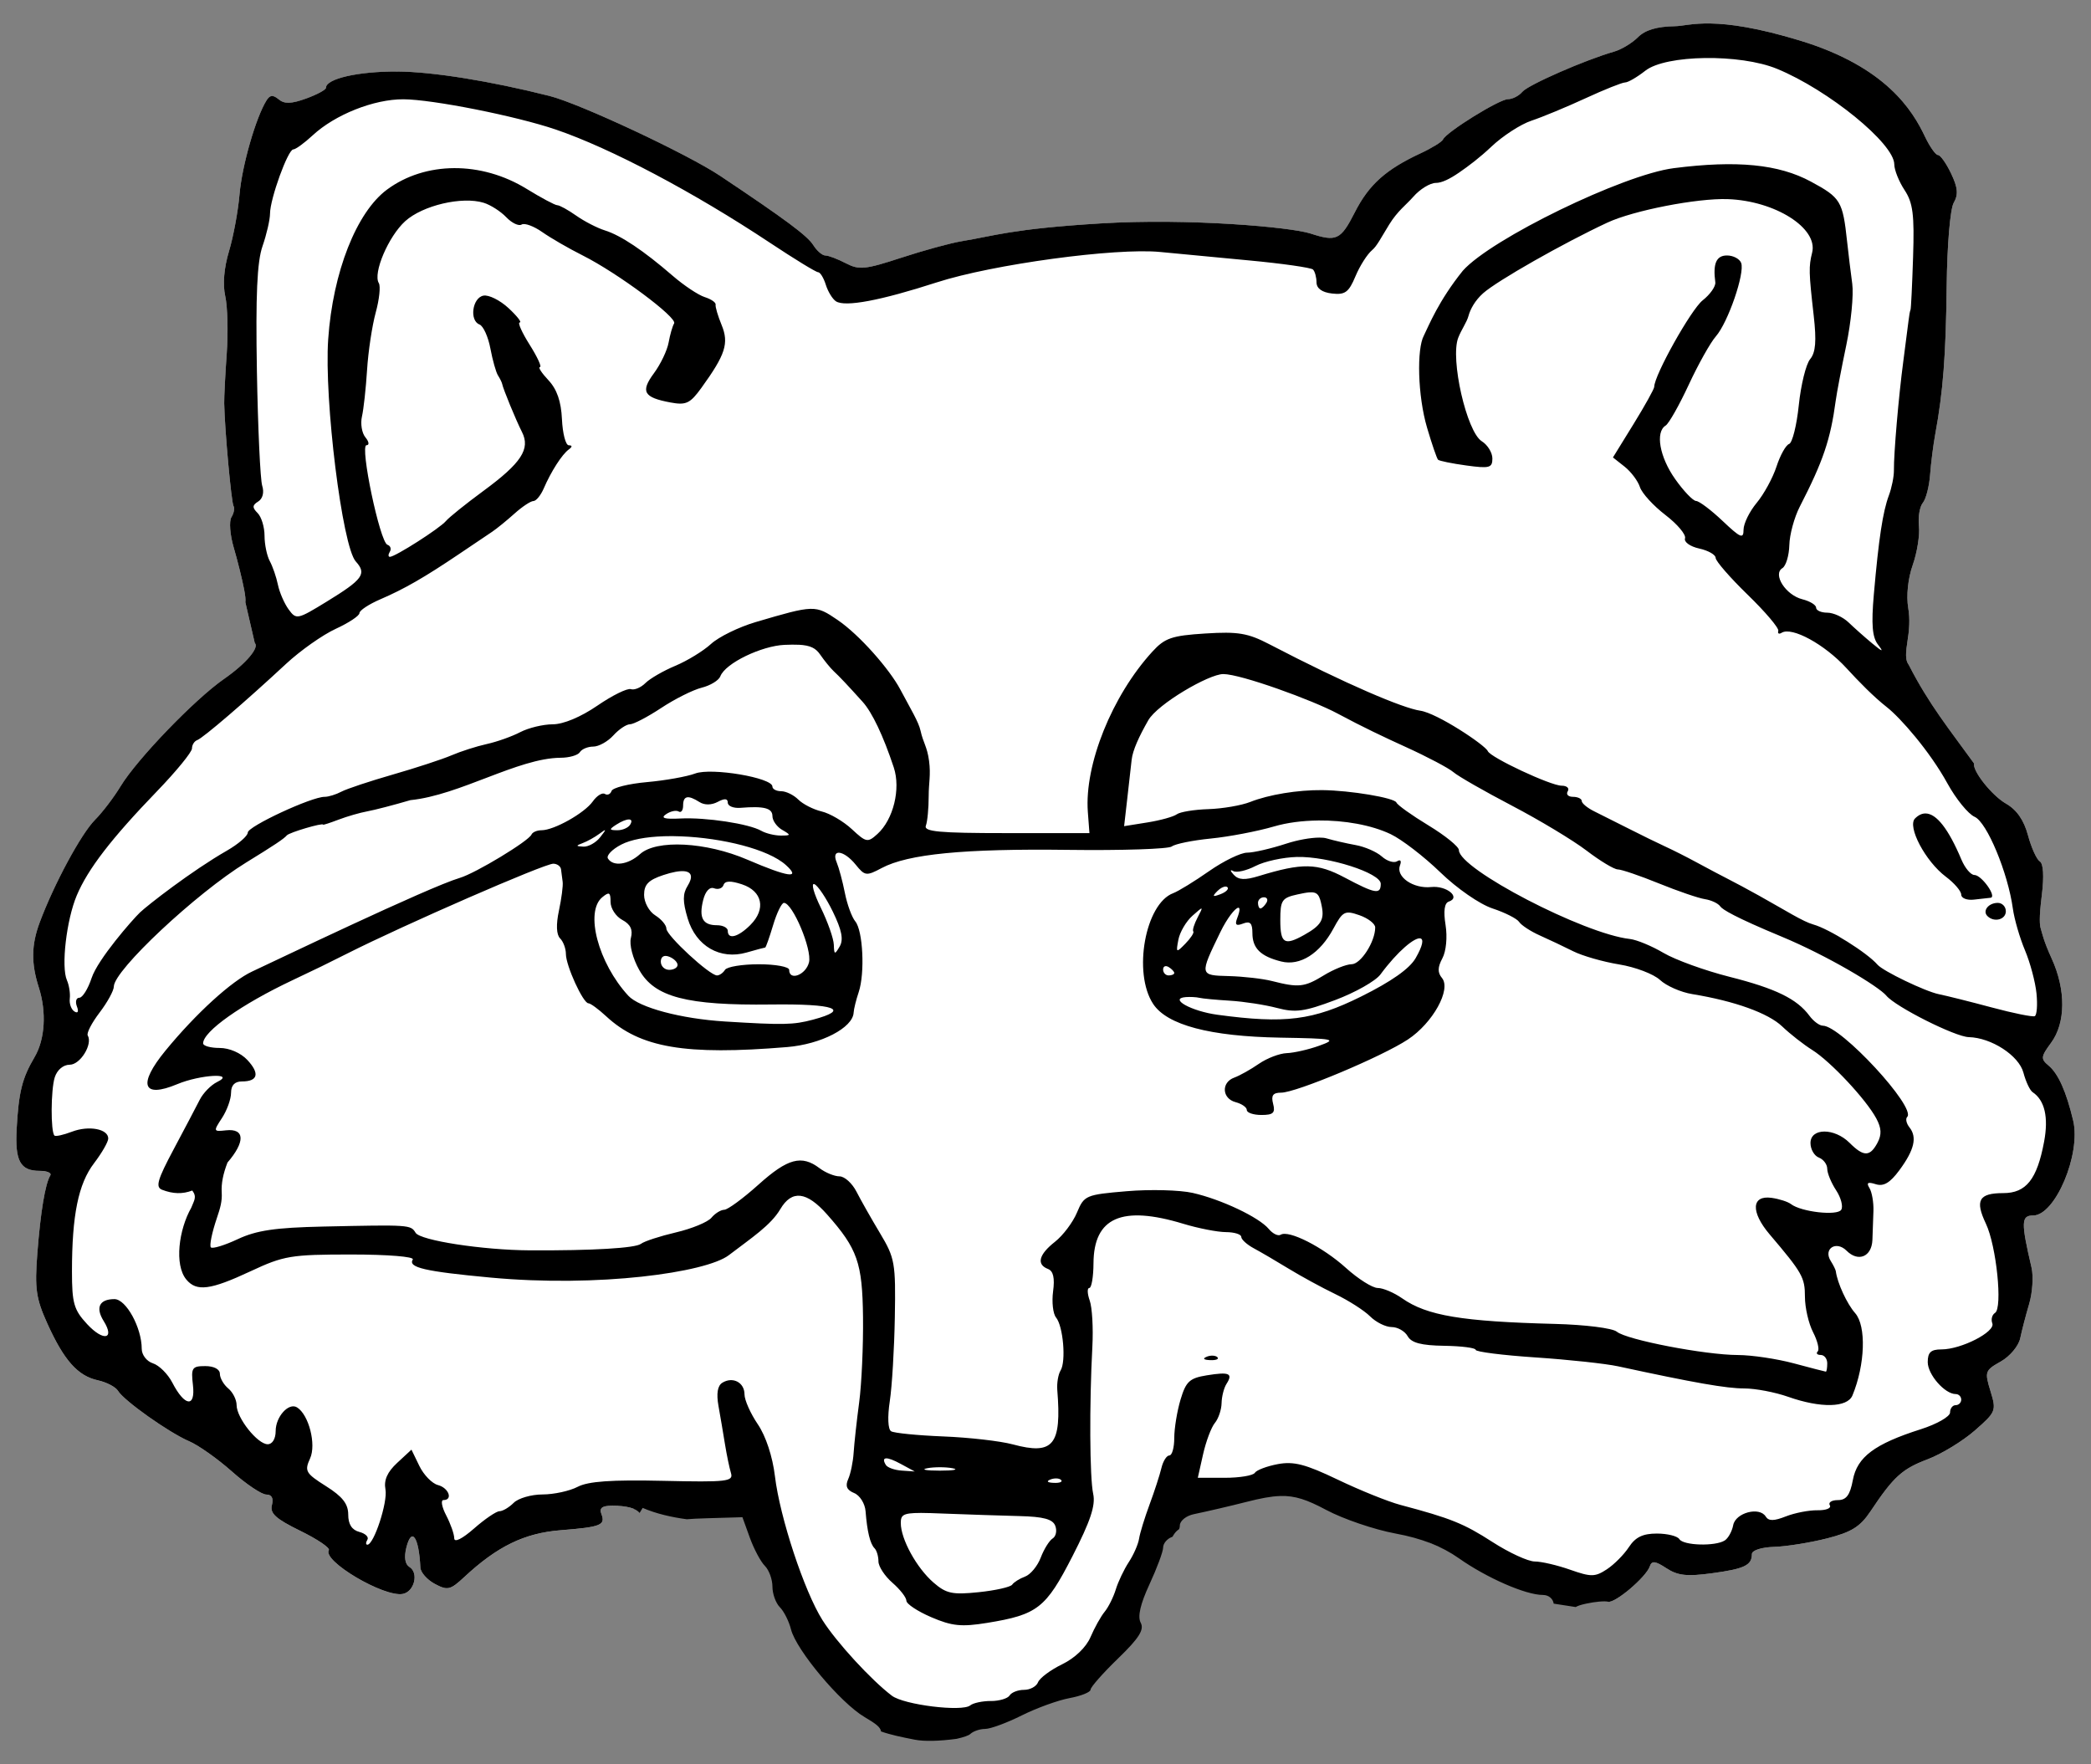 <?xml version="1.0" encoding="UTF-8" standalone="no"?>
<!DOCTYPE svg PUBLIC "-//W3C//DTD SVG 1.1//EN" "http://www.w3.org/Graphics/SVG/1.1/DTD/svg11.dtd">
<svg xmlns:dc="http://purl.org/dc/elements/1.1/" version="1.1" xmlns:xl="http://www.w3.org/1999/xlink" xmlns="http://www.w3.org/2000/svg" viewBox="38.25 87.75 288 243" width="288" height="243">
  <rect x="38.25" y="87.75" width="288" height="243" fill="#808080" stroke="none"/>
  <defs>
    <clipPath id="artboard_clip_path">
      <path d="M 38.25 87.75 L 326.25 87.75 L 326.25 330.75 L 38.25 330.75 Z"/>
    </clipPath>
  </defs>
  <g id="Racoon_s_Head_Cabossed" stroke="none" stroke-opacity="1" stroke-dasharray="none" fill="none" fill-opacity="1">
    <title>Racoon&apos;s Head Cabossed</title>
    <g id="Racoon_s_Head_Cabossed_Art" clip-path="url(#artboard_clip_path)">
      <title>Art</title>
      <g id="Group_111">
        <g id="Graphic_113">
          <path d="M 125.555 295.572 C 125.76 295.224 125.931 294.94 126.062 294.729 C 131.631 297.14 141.917 295.263 141.917 295.263 C 141.917 295.263 147.486 310.868 152.131 315.691 C 156.777 320.514 157.275 324.912 162.346 325.905 C 167.416 326.898 181.355 324.336 187.703 318.662 C 194.05 312.987 196.815 299.444 199.333 297.316 C 201.85 295.188 216.189 292.1 219.416 293.377 C 222.643 294.654 246.017 305.541 252.932 306.534 C 255.668 306.927 258.048 307.643 259.926 308.365 C 261.143 308.214 265.021 304.871 265.482 303.486 C 265.751 302.68 266.227 302.732 267.772 303.744 C 269.328 304.764 270.594 304.903 274.054 304.434 C 278.522 303.828 279.542 303.34 279.544 301.797 C 279.544 301.28 280.843 300.857 282.617 300.803 C 284.307 300.748 287.585 300.222 289.898 299.634 C 293.262 298.778 294.463 298.031 295.89 295.89 C 299.057 291.139 300.236 290.067 303.758 288.735 C 305.661 288.016 308.575 286.238 310.237 284.785 C 313.168 282.222 313.237 282.055 312.405 279.347 C 311.586 276.677 311.647 276.498 313.822 275.274 C 315.08 274.566 316.279 273.133 316.501 272.07 C 316.722 271.013 317.277 268.881 317.735 267.331 C 318.192 265.781 318.337 263.532 318.059 262.334 C 316.6 256.068 316.631 255.161 318.284 255.161 C 321.324 255.161 324.895 246.696 323.797 242.094 C 322.837 238.069 321.739 235.613 320.395 234.498 C 319.311 233.598 319.343 233.286 320.742 231.392 C 322.775 228.647 322.808 224.08 320.824 219.756 C 319.684 217.269 319.502 216.197 319.341 215.693 C 319.181 215.189 319.067 214.283 319.473 211.034 C 319.796 208.444 319.691 206.695 319.196 206.389 C 318.759 206.12 318.028 204.503 317.568 202.796 C 317.003 200.699 316.018 199.282 314.537 198.432 C 312.592 197.316 309.902 193.93 310.136 192.896 C 306.769 188.236 303.923 184.758 301.151 179.327 C 300.827 178.885 300.619 178.299 300.926 176.387 C 301.234 174.474 301.332 173.02 301.072 171.478 C 300.79 169.804 301.045 167.419 301.696 165.561 C 302.3 163.85 302.685 161.435 302.551 160.199 C 302.414 158.962 302.655 157.527 303.085 157.008 C 303.516 156.489 303.965 154.753 304.085 153.147 C 304.205 151.541 304.526 149.015 304.798 147.535 C 305.878 141.676 306.259 136.735 306.37 127.164 C 306.434 121.469 306.855 116.532 307.341 115.683 C 307.996 114.54 307.912 113.598 306.98 111.643 C 306.313 110.243 305.499 109.1 305.174 109.1 C 304.849 109.1 304.038 107.948 303.372 106.543 C 301.693 103.006 298.053 96.96 286.19 93.345 C 280.26 91.538 276.454 91.033 273.879 90.985 L 273.882 90.99 C 271.308 90.942 269.965 91.352 268.961 91.365 C 266.455 91.404 264.855 91.882 263.851 92.886 C 263.048 93.689 261.574 94.577 260.581 94.861 C 256.59 96.002 248.734 99.441 247.932 100.397 C 247.463 100.957 246.569 101.415 245.948 101.415 C 244.759 101.415 237.436 105.959 237 106.966 C 236.86 107.289 235.474 108.144 233.922 108.866 C 229.125 111.098 226.792 113.188 224.863 116.983 C 222.914 120.814 222.344 121.087 218.726 119.91 C 216.056 119.043 202.106 117.783 189.843 118.526 C 177.58 119.27 175.14 120.256 170.724 120.975 C 169.214 121.221 165.465 122.244 162.391 123.251 C 157.419 124.88 156.576 124.964 154.758 124.016 C 153.634 123.43 152.365 122.948 151.938 122.946 C 151.511 122.944 150.764 122.303 150.277 121.524 C 149.472 120.235 146.469 118.003 137.445 111.977 C 132.925 108.958 118.118 102.025 113.934 100.97 C 105.746 98.904 97.808 97.633 92.981 97.606 C 87.598 97.578 83.147 98.592 83.147 99.848 C 83.147 100.118 81.916 100.783 80.416 101.326 C 78.377 102.063 77.427 102.093 76.644 101.443 C 75.856 100.79 75.441 100.82 74.969 101.57 C 73.505 103.9 71.583 110.565 71.248 114.486 C 71.049 116.812 70.397 120.352 69.794 122.355 C 69.099 124.662 68.91 126.933 69.278 128.562 C 69.597 129.976 69.687 133.528 69.48 136.453 C 69.273 139.379 69.116 142.468 69.133 143.313 C 69.196 146.909 70.116 156.97 70.418 157.459 C 70.599 157.751 70.464 158.442 70.128 158.993 C 69.787 159.544 69.93 161.429 70.446 163.183 C 70.963 164.937 71.603 167.52 71.873 168.921 C 72.048 169.829 72.095 170.357 72.046 170.704 L 73.341 176.315 C 74.009 176.923 72.185 179.13 69.104 181.27 C 65.077 184.066 57.107 192.338 54.855 196.058 C 53.933 197.583 52.351 199.658 51.341 200.67 C 49.426 202.591 45.682 209.536 43.717 214.811 C 42.565 217.906 42.532 220.433 43.6 223.768 C 44.684 227.156 44.453 230.914 43.014 233.353 C 41.297 236.263 40.828 238.147 40.546 243.253 C 40.302 247.659 41.049 249.019 43.699 249.019 C 44.729 249.019 45.395 249.301 45.181 249.647 C 44.483 250.777 43.834 254.67 43.394 260.41 C 43.023 265.24 43.219 266.606 44.759 270.019 C 47.054 275.107 48.961 277.257 51.722 277.864 C 52.934 278.13 54.189 278.784 54.508 279.318 C 55.315 280.668 61.522 285.068 64.31 286.262 C 65.578 286.805 68.226 288.677 70.193 290.424 C 72.161 292.171 74.292 293.6 74.927 293.6 C 75.68 293.6 75.953 294.106 75.706 295.05 C 75.408 296.191 76.233 296.945 79.61 298.597 C 81.967 299.75 83.74 300.948 83.546 301.262 C 82.63 302.744 91.155 307.784 93.737 307.286 C 95.325 306.98 95.961 304.387 94.647 303.575 C 94.04 303.2 93.888 302.238 94.225 300.896 C 94.951 298.001 95.949 299.428 96.153 303.655 C 96.19 304.323 97.08 305.339 98.143 305.907 C 99.893 306.844 100.274 306.756 102.182 304.978 C 106.749 300.723 110.483 298.908 115.483 298.513 C 121.047 298.072 121.676 297.817 121.081 296.265 C 120.77 295.456 121.196 295.139 122.587 295.139 C 123.88 295.139 124.884 295.291 125.555 295.571 Z" fill="#FFFFFF"/>
        </g>
        <g id="Graphic_112">
          <path d="M 273.078 95.742 L 273.078 95.742 C 276.625 95.691 280.459 96.181 283.006 97.23 C 290.092 100.146 299.146 107.517 299.155 110.381 C 299.158 111.154 299.793 112.748 300.567 113.923 C 301.727 115.684 301.935 117.303 301.745 123.147 C 301.618 127.046 301.461 130.324 301.389 130.429 C 301.32 130.535 301.194 131.228 301.112 131.968 C 301.028 132.708 300.703 135.216 300.394 137.542 C 299.754 142.354 299.076 150.247 299.104 152.532 C 299.116 153.377 298.803 154.933 298.409 155.99 C 297.573 158.235 297.014 161.913 296.34 169.615 C 295.977 173.758 296.123 175.518 296.913 176.535 C 297.74 177.604 297.563 177.566 296.11 176.362 C 295.09 175.516 293.628 174.216 292.859 173.476 C 292.09 172.736 290.767 172.134 289.922 172.134 C 289.076 172.134 288.388 171.821 288.388 171.445 C 288.388 171.068 287.532 170.548 286.487 170.286 C 284.204 169.712 282.37 166.851 283.743 166.002 C 284.235 165.697 284.663 164.269 284.7 162.83 C 284.733 161.392 285.379 159.008 286.14 157.529 C 289.361 151.268 290.368 148.299 291.09 142.923 C 291.232 141.866 291.886 138.429 292.545 135.289 C 293.203 132.15 293.573 128.346 293.366 126.835 C 293.159 125.324 292.84 122.704 292.657 121.012 C 292.055 115.44 291.778 114.981 287.674 112.764 C 283.233 110.365 277.482 109.801 268.785 110.911 C 261.815 111.8 243.625 120.644 239.729 125.038 C 236.386 129.189 235.039 132.599 234.361 133.976 C 233.377 135.777 233.495 142.22 234.803 146.653 C 235.47 148.916 236.152 150.902 236.318 151.068 C 236.484 151.233 238.237 151.59 240.212 151.861 C 243.397 152.297 243.801 152.192 243.801 150.899 C 243.801 150.098 243.147 149.027 242.342 148.525 C 240.257 147.223 237.966 137.166 239.096 134.271 C 239.549 133.109 240.268 132.158 240.512 131.255 C 240.757 130.351 241.393 129.148 242.525 128.139 C 244.454 126.421 253.531 121.26 259.632 118.413 C 263.211 116.743 272.019 115.024 276.226 115.176 C 282.748 115.41 288.681 119.171 287.843 122.537 C 287.36 124.477 287.38 125.263 288.054 131.184 C 288.458 134.729 288.327 136.3 287.562 137.222 C 286.993 137.908 286.294 140.757 286.004 143.552 C 285.715 146.346 285.111 148.752 284.667 148.9 C 284.223 149.048 283.443 150.444 282.936 152.002 C 282.428 153.56 281.201 155.813 280.205 157.008 C 279.209 158.203 278.394 159.87 278.394 160.71 C 278.394 162.019 277.985 161.846 275.513 159.504 C 273.928 158.001 272.281 156.759 271.858 156.75 C 271.436 156.738 270.14 155.382 268.978 153.738 C 266.828 150.698 266.215 147.257 267.664 146.362 C 268.104 146.09 269.535 143.559 270.845 140.741 C 272.155 137.923 273.835 134.924 274.58 134.079 C 276.25 132.181 278.601 125.359 278.066 123.963 C 277.849 123.399 276.973 122.936 276.114 122.936 C 274.641 122.936 274.157 124.046 274.505 126.633 C 274.579 127.187 273.793 128.306 272.759 129.12 C 271.171 130.369 266.092 139.439 266.092 141.028 C 266.092 141.308 264.813 143.612 263.249 146.146 L 260.406 150.754 L 262.015 152.025 C 262.9 152.725 263.847 153.99 264.122 154.836 C 264.395 155.681 265.976 157.41 267.631 158.678 C 269.286 159.946 270.502 161.396 270.334 161.897 C 270.163 162.4 271.037 163.024 272.29 163.3 C 273.534 163.573 274.551 164.155 274.551 164.59 C 274.551 165.025 276.54 167.311 278.971 169.671 C 281.402 172.031 283.296 174.266 283.18 174.64 C 283.063 175.014 283.273 175.132 283.644 174.902 C 285.053 174.031 289.559 176.491 292.563 179.768 C 294.282 181.642 296.295 183.705 298.14 185.154 C 299.986 186.603 304.015 191.177 306.47 195.64 C 307.651 197.788 309.339 199.864 310.223 200.252 C 311.911 200.994 314.803 207.935 315.487 212.887 C 315.691 214.36 316.444 216.948 317.158 218.639 C 317.872 220.331 318.586 223.005 318.744 224.584 C 318.902 226.162 318.792 227.566 318.504 227.704 C 318.216 227.842 315.562 227.306 312.602 226.512 C 309.643 225.718 306.354 224.896 305.297 224.682 C 303.424 224.304 297.61 221.506 296.842 220.615 C 295.428 218.974 290.171 215.679 288.012 215.083 C 286.589 214.69 284.224 213.169 280.51 211.1 C 276.796 209.031 275.892 208.681 271.858 206.488 C 270.59 205.798 268.688 204.838 267.631 204.353 C 266.574 203.868 264.325 202.768 262.634 201.908 C 260.943 201.049 258.787 199.967 257.839 199.501 C 256.891 199.036 256.111 198.392 256.108 198.075 C 256.106 197.758 255.561 197.498 254.902 197.498 C 254.242 197.498 253.918 197.156 254.18 196.733 C 254.441 196.31 254.062 195.964 253.34 195.964 C 251.827 195.964 243.545 192.086 243.168 191.202 C 242.816 190.376 236.199 185.968 233.859 185.633 C 231.52 185.297 223.784 182.057 213.056 176.469 C 210.132 174.95 208.77 174.716 204.268 175.001 C 199.634 175.294 198.687 175.622 196.968 177.502 C 191.418 183.568 187.594 193.065 188.082 199.581 L 188.302 202.495 L 176.84 202.495 C 167.613 202.495 165.457 202.296 165.772 201.472 C 165.987 200.909 166.161 199.072 166.161 197.39 C 166.161 195.548 166.47 194.524 166.213 192.553 C 165.956 190.582 165.405 190.064 165.036 188.382 C 164.77 187.172 163.7 185.44 162.239 182.691 C 160.778 179.942 156.659 175.209 153.602 173.129 C 150.544 171.049 150.396 171.052 142.332 173.429 C 140.007 174.115 137.243 175.468 136.186 176.437 C 135.129 177.405 132.916 178.761 131.269 179.449 C 129.622 180.137 127.766 181.21 127.144 181.832 C 126.523 182.454 125.62 182.829 125.141 182.667 C 124.662 182.505 122.585 183.527 120.529 184.938 C 118.252 186.501 115.852 187.506 114.383 187.509 C 113.056 187.512 111.041 187.996 109.907 188.588 C 108.773 189.18 106.7 189.918 105.299 190.226 C 103.899 190.533 101.714 191.234 100.443 191.779 C 99.173 192.324 95.54 193.514 92.369 194.425 C 89.198 195.336 86 196.399 85.265 196.79 C 84.531 197.18 83.496 197.5 82.962 197.498 C 81.148 197.493 72.383 201.57 72.377 202.42 C 72.375 202.885 71.074 204.009 69.492 204.916 C 64.638 207.7 58.57 212.434 57.532 213.422 C 56.495 214.41 51.72 219.873 50.87 222.449 C 50.376 223.946 49.611 225.17 49.176 225.17 C 48.741 225.17 48.591 225.71 48.843 226.367 C 49.117 227.077 48.982 227.361 48.505 227.066 C 48.067 226.795 47.777 226 47.862 225.297 C 47.948 224.594 47.772 223.451 47.468 222.759 C 46.652 220.896 47.401 214.451 48.824 211.076 C 50.361 207.434 53.596 203.232 59.873 196.729 C 62.526 193.981 64.692 191.329 64.692 190.836 C 64.692 190.342 65.019 189.827 65.414 189.686 C 66.207 189.404 72.094 184.349 77.646 179.186 C 79.612 177.358 82.69 175.188 84.487 174.363 C 86.283 173.538 87.757 172.561 87.757 172.195 C 87.757 171.829 89.052 170.973 90.638 170.29 C 93.939 168.869 96.706 167.278 101.513 164.036 C 103.373 162.782 105.411 161.41 106.041 160.986 C 106.67 160.564 108.054 159.437 109.114 158.486 C 110.174 157.534 111.346 156.759 111.718 156.759 C 112.089 156.759 112.728 155.979 113.139 155.028 C 114.157 152.674 115.655 150.342 116.583 149.66 C 117.096 149.284 117.096 149.088 116.583 149.079 C 116.161 149.069 115.74 147.456 115.65 145.494 C 115.536 143.034 114.959 141.365 113.787 140.117 C 112.852 139.123 112.324 138.306 112.614 138.306 C 112.904 138.306 112.269 136.924 111.202 135.233 C 110.134 133.542 109.518 132.16 109.836 132.16 C 110.154 132.16 109.459 131.27 108.288 130.185 C 107.117 129.099 105.562 128.328 104.835 128.468 C 103.306 128.762 102.876 131.899 104.291 132.442 C 104.813 132.642 105.489 134.129 105.792 135.745 C 106.095 137.361 106.566 139.03 106.838 139.456 C 107.111 139.882 107.369 140.403 107.411 140.615 C 107.557 141.35 109.315 145.621 110.141 147.244 C 111.33 149.581 110.062 151.52 104.835 155.361 C 102.417 157.138 100.092 159.007 99.669 159.513 C 98.837 160.51 92.679 164.444 91.951 164.444 C 91.706 164.444 91.706 164.127 91.942 163.741 C 92.181 163.354 92.03 162.92 91.609 162.779 C 90.576 162.431 87.773 149.069 88.732 149.069 C 89.143 149.069 89.076 148.585 88.582 147.99 C 88.089 147.396 87.875 146.101 88.104 145.109 C 88.332 144.118 88.649 141.228 88.808 138.691 C 88.966 136.154 89.504 132.601 89.999 130.795 C 90.495 128.988 90.687 127.167 90.426 126.746 C 89.586 125.385 91.751 120.303 94.062 118.211 C 96.465 116.037 101.891 114.763 104.868 115.678 C 105.813 115.968 107.213 116.864 107.978 117.667 C 108.743 118.469 109.698 118.924 110.099 118.676 C 110.499 118.428 111.773 118.896 112.933 119.713 C 114.093 120.53 116.599 121.976 118.502 122.931 C 123.306 125.343 131.591 131.502 131.099 132.296 C 130.876 132.657 130.536 133.845 130.339 134.933 C 130.142 136.02 129.234 137.917 128.322 139.151 C 126.445 141.69 126.893 142.491 130.588 143.181 C 132.745 143.584 133.299 143.324 134.858 141.168 C 138.176 136.579 138.674 135.027 137.64 132.512 C 137.125 131.26 136.754 129.998 136.814 129.706 C 136.874 129.415 136.197 128.95 135.313 128.669 C 134.429 128.389 132.446 127.068 130.907 125.737 C 126.895 122.267 123.751 120.165 121.561 119.483 C 120.512 119.156 118.737 118.241 117.615 117.451 C 116.493 116.661 115.322 116.016 115.011 116.016 C 114.7 116.016 112.801 115.004 110.793 113.768 C 104.537 109.919 96.837 109.957 91.557 113.862 C 87.344 116.977 84.091 125.246 83.454 134.464 C 82.879 142.792 85.391 163.024 87.255 165.083 C 88.798 166.788 88.242 167.552 83.229 170.624 C 79.212 173.085 79.054 173.121 78.007 171.689 C 77.413 170.876 76.748 169.344 76.529 168.287 C 76.311 167.23 75.805 165.765 75.408 165.031 C 75.011 164.297 74.685 162.725 74.685 161.536 C 74.685 160.346 74.258 158.94 73.733 158.415 C 72.973 157.656 72.991 157.331 73.817 156.82 C 74.436 156.438 74.655 155.567 74.366 154.657 C 74.1 153.819 73.772 146.709 73.634 138.86 C 73.452 128.403 73.658 123.806 74.409 121.65 C 74.972 120.033 75.436 118.015 75.441 117.17 C 75.45 115.123 77.914 108.33 78.645 108.33 C 78.963 108.33 80.168 107.455 81.324 106.383 C 84.395 103.537 89.746 101.406 93.809 101.424 C 97.8 101.439 109.324 103.726 114.81 105.595 C 122.359 108.168 133.807 114.221 144.326 121.205 C 147.669 123.424 150.638 125.24 150.927 125.24 C 151.216 125.24 151.695 126.02 151.992 126.971 C 152.289 127.922 152.919 128.947 153.39 129.251 C 154.655 130.066 159.517 129.152 167.273 126.643 C 174.961 124.156 191.943 121.849 198.066 122.457 C 200.179 122.667 205.669 123.187 210.264 123.616 C 214.86 124.046 218.833 124.612 219.094 124.874 C 219.356 125.135 219.572 125.933 219.578 126.643 C 219.585 127.479 220.336 128.018 221.717 128.177 C 223.512 128.383 224.021 128.008 224.94 125.807 C 225.54 124.371 226.572 122.751 227.23 122.204 C 227.888 121.658 228.428 120.558 229.59 118.671 C 230.752 116.785 231.979 115.918 232.898 114.861 C 233.816 113.804 235.221 112.943 236.018 112.943 C 236.814 112.943 237.894 112.425 239.199 111.53 C 240.504 110.636 242.103 109.428 243.661 107.95 C 245.218 106.473 247.703 104.861 249.183 104.371 C 250.663 103.88 254.005 102.496 256.61 101.293 C 259.215 100.09 261.678 99.106 262.081 99.106 C 262.484 99.106 263.737 98.377 264.868 97.488 C 266.272 96.383 269.532 95.793 273.078 95.742 Z M 148.257 176.549 L 148.257 176.549 C 149.889 176.633 150.61 177.027 151.218 177.91 C 151.792 178.744 152.629 179.772 153.081 180.195 C 153.929 180.989 154.86 181.973 157.059 184.408 C 158.376 185.866 159.911 189.101 161.352 193.449 C 162.333 196.408 161.295 200.631 159.1 202.617 C 157.76 203.83 157.555 203.791 155.577 201.951 C 154.421 200.876 152.548 199.778 151.415 199.511 C 150.282 199.245 148.835 198.507 148.201 197.874 C 147.568 197.24 146.506 196.724 145.841 196.724 C 145.177 196.724 144.635 196.433 144.635 196.077 C 144.635 194.865 136.224 193.446 134.004 194.284 C 132.874 194.711 129.881 195.246 127.351 195.471 C 124.821 195.697 122.629 196.245 122.481 196.691 C 122.332 197.136 121.919 197.32 121.561 197.099 C 121.203 196.878 120.453 197.342 119.896 198.132 C 118.76 199.74 114.559 202.101 112.834 202.101 C 112.214 202.101 111.596 202.367 111.455 202.692 C 111.063 203.595 103.758 208.014 101.588 208.66 C 97.184 209.972 75.784 220.259 72.978 221.558 C 70.171 222.857 65.293 227.272 61.037 232.457 C 57.197 237.138 57.879 239.071 62.66 237.074 C 65.85 235.741 70.826 235.473 68.15 236.778 C 67.304 237.19 66.228 238.294 65.757 239.227 C 65.286 240.16 63.667 243.232 62.163 246.054 C 59.92 250.261 59.638 251.259 60.586 251.623 C 62.064 252.189 63.378 252.238 64.734 251.721 C 65.411 252.62 64.976 253.093 64.593 254.091 C 62.879 257.094 62.234 261.958 63.913 263.981 C 65.32 265.677 67.221 265.432 72.762 262.841 C 77.352 260.695 78.312 260.533 86.612 260.533 C 91.665 260.533 95.345 260.832 95.104 261.222 C 94.423 262.324 96.749 262.865 105.787 263.709 C 120.686 265.1 135.499 263.022 138.635 260.626 C 141.77 258.231 144.405 256.521 145.724 254.288 C 147.311 251.601 149.352 251.832 152.17 255.02 C 156.359 259.758 157.027 261.663 157.116 269.156 C 157.162 273.081 156.924 278.368 156.585 280.904 C 156.247 283.441 155.905 286.556 155.825 287.825 C 155.745 289.093 155.407 290.733 155.075 291.47 C 154.644 292.425 154.881 292.975 155.896 293.389 C 156.68 293.709 157.386 294.838 157.468 295.895 C 157.684 298.686 158.097 300.386 158.706 300.995 C 159 301.289 159.241 302.102 159.241 302.801 C 159.241 303.5 160.108 304.824 161.165 305.743 C 162.222 306.662 163.088 307.775 163.088 308.215 C 163.088 308.656 164.632 309.68 166.523 310.491 C 169.38 311.716 170.68 311.845 174.217 311.27 C 181.157 310.14 182.295 309.249 185.961 302.093 C 188.444 297.246 189.165 295.081 188.818 293.502 C 188.335 291.304 188.279 281.18 188.705 273.219 C 188.842 270.683 188.678 267.827 188.34 266.876 C 188.004 265.925 187.975 265.146 188.283 265.145 C 188.589 265.143 188.851 263.611 188.86 261.743 C 188.895 255.435 192.756 253.732 201.209 256.296 C 203.285 256.926 205.935 257.445 207.097 257.45 C 208.26 257.455 209.213 257.751 209.213 258.107 C 209.213 258.462 209.989 259.168 210.94 259.679 C 211.891 260.19 214.053 261.454 215.744 262.489 C 217.436 263.524 220.321 265.097 222.153 265.98 C 223.986 266.862 226.148 268.243 226.958 269.053 C 227.768 269.863 229.103 270.526 229.928 270.526 C 230.752 270.526 231.746 271.092 232.133 271.784 C 232.647 272.703 234.003 273.061 237.167 273.107 C 239.549 273.143 241.498 273.392 241.498 273.665 C 241.498 273.938 245.215 274.408 249.76 274.711 C 254.305 275.014 259.409 275.566 261.1 275.931 C 271.653 278.216 276.029 278.98 278.493 278.981 C 280.025 278.981 282.748 279.5 284.545 280.135 C 289.024 281.715 292.693 281.636 293.394 279.943 C 295.146 275.711 295.321 270.373 293.764 268.607 C 292.638 267.33 291.312 264.457 291.104 262.841 C 291.077 262.629 290.764 261.995 290.405 261.429 C 289.338 259.746 291.146 258.571 292.587 260.012 C 294.194 261.619 296.052 260.843 296.143 258.529 C 296.181 257.517 296.248 255.721 296.284 254.536 C 296.323 253.352 296.076 251.931 295.735 251.379 C 295.279 250.641 295.505 250.502 296.598 250.849 C 297.681 251.192 298.564 250.674 299.85 248.934 C 301.915 246.14 302.33 244.387 301.248 243.027 C 300.819 242.489 300.678 241.842 300.933 241.587 C 302.224 240.297 291.795 229.018 289.312 229.018 C 288.851 229.018 288.026 228.404 287.473 227.657 C 285.745 225.32 282.811 223.892 276.456 222.285 C 273.078 221.431 268.99 219.95 267.373 218.996 C 265.756 218.042 263.671 217.18 262.738 217.077 C 256.404 216.382 239.189 207.433 239.189 204.836 C 239.189 204.363 237.307 202.835 235.004 201.439 C 232.702 200.044 230.713 198.623 230.585 198.286 C 230.337 197.637 224.221 196.61 220.356 196.574 C 216.986 196.539 212.984 197.198 210.452 198.202 C 209.231 198.686 206.636 199.128 204.686 199.192 C 202.736 199.254 200.776 199.575 200.332 199.905 C 199.888 200.235 198.075 200.738 196.302 201.022 L 193.078 201.538 L 193.463 198.174 C 193.675 196.323 193.967 193.724 194.115 192.398 C 194.263 191.072 195.128 189.191 196.405 186.956 C 197.681 184.72 204.749 180.589 206.736 180.589 C 209.152 180.589 219.045 184.182 222.477 186.027 C 225.91 187.871 228.929 189.298 231.889 190.643 C 234.848 191.989 237.799 193.548 238.443 194.106 C 239.088 194.664 242.719 196.743 246.513 198.727 C 250.308 200.712 254.931 203.498 256.788 204.916 C 258.646 206.334 260.576 207.496 261.077 207.496 C 261.577 207.496 264.119 208.361 266.726 209.42 C 269.332 210.479 272.19 211.458 273.074 211.592 C 273.957 211.727 274.907 212.177 275.19 212.592 C 275.472 213.007 277.191 214.073 283.607 216.739 C 290.022 219.406 297.019 223.625 298.062 224.884 C 299.336 226.422 307.544 230.549 309.412 230.594 C 312.522 230.667 316.318 233.13 316.942 235.488 C 317.268 236.72 317.837 237.928 318.209 238.176 C 319.878 239.288 320.42 241.626 319.79 244.998 C 318.821 250.186 317.318 252.078 314.169 252.078 C 310.807 252.078 310.245 253.064 311.772 256.282 C 313.225 259.344 314.101 267.916 313.029 268.579 C 312.623 268.832 312.452 269.478 312.658 270.015 C 313.106 271.181 308.382 273.604 305.658 273.604 C 304.198 273.604 303.763 274.005 303.763 275.354 C 303.763 277.07 306.112 279.755 307.615 279.755 C 308.032 279.755 308.375 280.097 308.375 280.52 C 308.375 280.943 308.028 281.284 307.605 281.284 C 307.182 281.284 306.836 281.741 306.836 282.298 C 306.836 282.855 305.021 283.895 302.801 284.601 C 296.449 286.624 294.046 288.417 293.45 291.592 C 293.059 293.676 292.549 294.36 291.381 294.36 C 290.53 294.36 290.034 294.683 290.278 295.078 C 290.522 295.472 289.764 295.777 288.594 295.759 C 287.424 295.739 285.459 296.117 284.226 296.603 C 282.567 297.258 281.844 297.26 281.448 296.622 C 280.583 295.222 277.29 296.098 276.968 297.814 C 276.809 298.659 276.288 299.605 275.809 299.916 C 274.52 300.75 270.104 300.625 269.555 299.738 C 269.293 299.315 267.899 298.968 266.453 298.968 C 264.519 298.968 263.503 299.46 262.601 300.836 C 261.928 301.863 260.561 303.24 259.561 303.895 C 257.942 304.957 257.389 304.961 254.518 303.951 C 252.745 303.326 250.55 302.815 249.638 302.815 C 248.726 302.815 246.109 301.611 243.82 300.136 C 239.849 297.578 238.095 296.871 231.119 295.018 C 229.428 294.568 225.554 293.005 222.51 291.546 C 218.053 289.41 216.442 288.993 214.238 289.406 C 212.733 289.689 211.312 290.228 211.081 290.603 C 210.849 290.978 208.987 291.288 206.943 291.288 L 203.227 291.288 L 203.954 288.05 C 204.354 286.27 205.085 284.328 205.577 283.734 C 206.07 283.14 206.483 281.915 206.502 281.013 C 206.518 280.11 206.82 278.914 207.177 278.357 C 208.107 276.905 207.565 276.671 204.461 277.175 C 202.095 277.559 201.598 278.019 200.853 280.506 C 200.377 282.094 199.985 284.478 199.985 285.803 C 199.985 287.128 199.682 288.21 199.309 288.21 C 198.935 288.21 198.442 288.99 198.216 289.941 C 197.99 290.892 197.254 293.159 196.578 294.98 C 195.904 296.802 195.254 298.913 195.138 299.672 C 195.022 300.431 194.389 301.882 193.726 302.895 C 193.063 303.908 192.256 305.601 191.934 306.658 C 191.611 307.715 190.922 309.101 190.399 309.736 C 189.877 310.37 189.001 311.937 188.452 313.222 C 187.849 314.636 186.305 316.116 184.539 316.975 C 182.935 317.755 181.444 318.871 181.222 319.448 C 181 320.025 180.132 320.494 179.298 320.494 C 178.465 320.494 177.571 320.841 177.309 321.264 C 177.048 321.687 175.888 322.033 174.729 322.033 L 174.724 322.028 C 173.565 322.028 172.287 322.301 171.885 322.634 C 170.777 323.552 162.751 322.561 161.089 321.301 C 158.23 319.133 153.445 313.922 151.528 310.885 C 149.02 306.913 145.664 296.748 144.983 291.058 C 144.659 288.36 143.732 285.547 142.623 283.912 C 141.616 282.429 140.793 280.579 140.793 279.797 C 140.793 278.153 139.179 277.307 137.738 278.197 C 137.081 278.604 136.902 279.681 137.208 281.393 C 137.463 282.813 137.865 285.186 138.104 286.666 C 138.344 288.146 138.716 289.934 138.93 290.64 C 139.282 291.801 138.382 291.905 129.565 291.705 C 122.474 291.545 119.268 291.768 117.812 292.531 C 116.711 293.106 114.535 293.58 112.98 293.582 C 111.424 293.584 109.635 294.101 109.001 294.736 C 108.367 295.37 107.488 295.89 107.049 295.89 C 106.611 295.89 105.03 296.966 103.535 298.278 C 101.907 299.705 100.817 300.244 100.814 299.62 C 100.811 299.048 100.313 297.63 99.707 296.467 C 99.1 295.305 98.929 294.356 99.327 294.356 C 100.672 294.356 100.059 292.676 98.571 292.287 C 97.759 292.075 96.608 290.89 96.009 289.655 L 94.921 287.412 L 92.96 289.228 C 91.591 290.496 91.099 291.606 91.341 292.892 C 91.669 294.636 89.75 300.502 88.85 300.502 C 88.619 300.502 88.618 300.197 88.85 299.822 C 89.081 299.447 88.583 298.962 87.743 298.743 C 86.715 298.474 86.213 297.693 86.213 296.359 C 86.213 294.882 85.431 293.879 83.154 292.442 C 80.344 290.668 80.168 290.357 80.958 288.623 C 81.835 286.698 80.785 282.594 79.161 281.59 C 78.018 280.883 76.219 282.87 76.219 284.841 C 76.219 285.912 75.765 286.666 75.122 286.666 C 73.723 286.666 70.838 283.035 70.838 281.275 C 70.838 280.539 70.323 279.508 69.688 278.981 C 69.054 278.454 68.534 277.546 68.534 276.964 C 68.534 276.335 67.717 275.903 66.526 275.903 C 64.699 275.903 64.546 276.136 64.823 278.507 C 65.191 281.662 63.693 281.487 61.98 278.174 C 61.366 276.987 60.165 275.793 59.315 275.523 C 58.457 275.251 57.771 274.362 57.771 273.524 C 57.771 270.607 55.616 266.679 54.013 266.679 C 51.942 266.679 51.369 267.839 52.526 269.691 C 54.11 272.228 52.489 272.536 50.25 270.123 C 48.423 268.154 48.162 267.247 48.162 262.855 C 48.162 255.109 49.044 250.792 51.198 247.968 C 52.278 246.553 53.159 245.018 53.159 244.557 C 53.159 243.235 50.487 242.733 48.158 243.619 C 46.986 244.068 45.904 244.307 45.751 244.154 C 45.216 243.619 45.245 237.841 45.793 236.126 C 46.119 235.107 46.963 234.395 47.853 234.395 C 49.307 234.395 51.046 231.572 50.335 230.365 C 50.15 230.049 50.883 228.633 51.963 227.216 C 53.043 225.8 53.929 224.183 53.929 223.627 C 53.929 221.403 65.265 210.776 72.147 206.549 C 76 204.182 77.367 203.272 77.758 202.805 C 78.096 202.403 82.755 201.029 82.755 201.332 C 82.755 201.396 83.716 201.083 84.89 200.637 C 86.064 200.191 87.838 199.678 88.836 199.497 C 89.834 199.316 92.508 198.622 94.776 197.954 C 101.59 197.272 109.569 192.172 115.443 192.117 C 116.652 192.117 117.856 191.771 118.117 191.348 C 118.379 190.924 119.206 190.578 119.961 190.578 C 120.716 190.578 121.964 189.884 122.729 189.039 C 123.495 188.194 124.523 187.505 125.019 187.505 C 125.515 187.505 127.452 186.493 129.321 185.258 C 131.191 184.022 133.698 182.765 134.895 182.466 C 136.092 182.167 137.247 181.463 137.462 180.904 C 138.167 179.064 143.185 176.704 146.292 176.568 C 147.068 176.535 147.714 176.527 148.257 176.554 Z M 132.868 197.569 L 132.868 197.569 C 133.233 197.492 133.797 197.715 134.604 198.225 C 135.284 198.658 136.258 198.646 137.105 198.193 C 138.053 197.686 138.489 197.719 138.489 198.3 C 138.489 198.769 139.269 199.086 140.22 199.014 C 143.492 198.749 144.64 199.046 144.64 200.158 C 144.64 200.772 145.247 201.623 145.987 202.054 L 145.987 202.049 C 147.222 202.769 147.206 202.833 145.794 202.833 C 144.949 202.833 143.735 202.538 143.101 202.176 C 141.4 201.204 135.473 200.304 131.953 200.482 C 129.744 200.594 129.195 200.424 129.997 199.886 C 130.611 199.471 131.391 199.311 131.728 199.52 C 132.066 199.728 132.338 199.358 132.338 198.699 C 132.338 198.02 132.504 197.649 132.868 197.573 L 132.868 197.569 Z M 303.467 199.788 C 302.965 199.781 302.478 200.012 302.013 200.478 C 300.903 201.587 303.448 206.392 306.259 208.501 C 307.421 209.372 308.375 210.484 308.375 210.968 C 308.375 211.452 309.15 211.763 310.101 211.658 C 311.052 211.553 312.094 211.436 312.414 211.4 C 313.337 211.299 311.18 208.261 310.186 208.261 C 309.695 208.261 308.892 207.308 308.403 206.145 C 306.635 201.94 304.973 199.807 303.467 199.788 Z M 124.869 200.614 L 124.869 200.614 C 125.236 200.614 125.339 200.854 125.038 201.341 C 124.776 201.764 123.979 202.107 123.264 202.101 C 122.144 202.091 122.121 201.983 123.114 201.341 C 123.867 200.854 124.501 200.614 124.869 200.614 Z M 219.807 200.754 L 219.807 200.754 C 223.404 200.72 227.123 201.371 229.787 202.636 C 231.309 203.358 234.387 205.725 236.628 207.895 C 238.931 210.127 242.058 212.29 243.825 212.873 C 245.543 213.44 247.193 214.276 247.489 214.731 C 247.786 215.186 249.064 216.023 250.332 216.589 C 251.601 217.156 253.675 218.137 254.94 218.771 C 256.204 219.405 259.048 220.221 261.264 220.582 C 263.481 220.942 266.014 221.905 266.89 222.721 C 267.766 223.538 269.761 224.413 271.324 224.668 C 277.165 225.622 281.796 227.287 283.715 229.121 C 284.803 230.161 286.666 231.619 287.853 232.363 C 290.381 233.947 295.26 239.158 296.673 241.784 C 297.398 243.13 297.439 244.026 296.838 245.153 C 295.802 247.088 294.932 247.09 292.995 245.153 C 290.911 243.072 287.614 243.08 287.614 245.181 C 287.614 246.04 288.133 246.941 288.768 247.184 C 289.402 247.428 289.922 248.124 289.922 248.728 C 289.922 249.332 290.471 250.66 291.142 251.684 C 291.815 252.707 292.131 253.918 291.85 254.372 C 291.315 255.237 286.33 254.674 284.925 253.589 C 284.502 253.262 283.297 252.877 282.251 252.73 C 279.479 252.341 279.357 254.664 281.983 257.755 C 286.488 263.057 286.849 263.692 286.849 266.346 C 286.849 267.842 287.353 270.041 287.97 271.235 C 288.584 272.428 288.873 273.62 288.608 273.885 C 288.343 274.151 288.533 274.369 289.026 274.369 C 289.519 274.369 289.922 274.888 289.922 275.523 C 289.922 276.157 289.835 276.673 289.729 276.668 C 289.624 276.663 287.635 276.147 285.31 275.523 C 282.984 274.899 279.522 274.384 277.62 274.378 C 273.095 274.368 262.285 272.284 260.936 271.164 C 260.346 270.675 256.583 270.202 252.416 270.094 C 239.595 269.763 234.79 268.961 231.382 266.576 C 230.26 265.79 228.743 265.145 228.013 265.145 C 227.284 265.145 225.315 263.902 223.631 262.381 C 220.443 259.501 215.759 257.12 214.642 257.811 C 214.286 258.032 213.548 257.673 213.004 257.018 C 211.67 255.41 206.466 252.943 202.523 252.05 C 200.749 251.649 196.669 251.543 193.454 251.815 C 187.79 252.294 187.575 252.388 186.585 254.757 C 186.023 256.102 184.658 257.916 183.549 258.787 C 181.322 260.539 180.975 261.904 182.597 262.527 C 183.326 262.805 183.543 263.778 183.296 265.609 C 183.098 267.081 183.284 268.702 183.704 269.212 C 184.687 270.407 185.101 275.258 184.328 276.508 C 184.001 277.038 183.8 278.243 183.873 279.187 C 184.486 286.79 183.341 288.193 177.741 286.685 C 176.035 286.225 171.733 285.732 168.184 285.592 C 164.634 285.451 161.394 285.13 160.986 284.878 C 160.548 284.608 160.474 282.914 160.803 280.74 C 161.11 278.717 161.423 273.501 161.498 269.147 C 161.626 261.708 161.505 261.011 159.466 257.614 C 158.273 255.626 156.813 253.048 156.219 251.886 C 155.626 250.723 154.572 249.77 153.878 249.77 C 153.185 249.77 151.945 249.265 151.124 248.644 C 148.655 246.776 146.743 247.294 142.712 250.915 C 140.601 252.81 138.483 254.365 138.006 254.372 C 137.529 254.38 136.733 254.873 136.237 255.47 C 135.742 256.068 133.538 256.977 131.339 257.492 C 129.14 258.007 126.981 258.712 126.539 259.059 C 125.781 259.656 119.846 260.006 111.197 259.96 C 104.741 259.924 96.148 258.603 95.493 257.544 C 94.808 256.435 94.73 256.427 82.755 256.685 C 76.163 256.828 73.572 257.211 71.002 258.417 C 69.189 259.267 67.521 259.777 67.296 259.552 C 67.07 259.327 67.443 257.507 68.121 255.508 C 68.585 254.141 68.862 253.207 68.788 251.98 C 68.713 250.752 68.978 249.428 69.581 247.869 C 72.02 245.038 72.02 243.135 69.369 243.431 C 67.634 243.624 67.618 243.575 68.825 241.733 C 69.511 240.686 70.073 239.126 70.073 238.265 C 70.073 237.229 70.577 236.698 71.565 236.698 C 73.778 236.698 74.056 235.605 72.321 233.743 C 71.414 232.769 69.841 232.086 68.502 232.086 C 67.25 232.086 66.226 231.802 66.226 231.453 C 66.226 229.807 71.508 226.075 78.528 222.759 C 81.903 221.165 83.271 220.498 86.021 219.109 C 93.872 215.141 113.247 206.69 114.462 206.708 C 114.991 206.716 115.47 207.064 115.523 207.487 C 115.575 207.91 115.678 208.69 115.748 209.218 C 115.819 209.747 115.584 211.53 115.232 213.183 C 114.824 215.096 114.882 216.479 115.391 216.988 C 115.831 217.428 116.194 218.4 116.194 219.146 C 116.194 220.758 118.563 225.935 119.3 225.935 C 119.582 225.935 120.678 226.739 121.735 227.718 C 126.433 232.072 132.623 233.125 146.657 231.964 C 151.343 231.577 155.718 229.31 155.825 227.212 C 155.851 226.723 156.164 225.458 156.52 224.401 C 157.395 221.797 157.113 215.932 156.05 214.652 C 155.576 214.079 154.931 212.321 154.619 210.743 C 154.308 209.166 153.798 207.265 153.489 206.525 C 152.684 204.602 154.469 204.817 156.107 206.84 C 157.371 208.402 157.577 208.429 159.691 207.304 C 163.319 205.372 171.043 204.618 185.379 204.803 C 192.778 204.899 199.196 204.687 199.647 204.334 C 200.097 203.981 202.519 203.49 205.028 203.241 C 207.537 202.992 211.448 202.245 213.717 201.58 C 215.536 201.048 217.649 200.78 219.807 200.759 L 219.808 200.754 Z M 121.58 202.11 L 121.58 202.11 C 121.594 202.179 121.367 202.488 120.909 203.072 C 120.329 203.812 119.289 204.394 118.601 204.358 C 117.554 204.307 117.537 204.226 118.502 203.87 C 119.136 203.635 120.176 203.056 120.811 202.584 C 121.311 202.212 121.566 202.041 121.58 202.11 Z M 129.612 202.927 L 129.612 202.927 C 130.403 202.899 131.229 202.905 132.071 202.941 C 137.682 203.163 144.063 204.683 146.512 206.91 C 148.621 208.829 146.817 208.571 141.182 206.15 C 135.484 203.703 128.654 203.351 126.403 205.386 C 124.771 206.861 122.695 207.143 121.983 205.991 C 121.733 205.586 122.562 204.724 123.823 204.072 C 125.169 203.376 127.24 203.013 129.612 202.932 Z M 219.962 203.114 C 218.764 203.119 216.978 203.432 215.411 203.945 C 213.322 204.628 210.897 205.188 210.02 205.188 C 209.144 205.188 206.788 206.331 204.784 207.731 C 202.78 209.131 200.555 210.499 199.839 210.767 C 195.986 212.211 194.259 221.741 197.076 226.02 C 198.992 228.932 204.909 230.499 214.586 230.665 C 222.064 230.792 222.456 230.874 219.967 231.772 C 218.49 232.305 216.469 232.763 215.477 232.799 C 214.485 232.836 212.757 233.496 211.634 234.273 C 210.512 235.05 208.992 235.901 208.252 236.168 C 206.422 236.828 206.548 239.06 208.444 239.555 C 209.29 239.777 209.978 240.262 209.978 240.635 C 209.978 241.008 210.885 241.315 211.991 241.315 C 213.628 241.315 213.926 241.024 213.6 239.776 C 213.299 238.625 213.576 238.242 214.708 238.242 C 216.771 238.242 228.593 233.282 232.166 230.918 C 235.601 228.645 238.162 224.021 236.858 222.449 C 236.236 221.701 236.253 220.973 236.914 219.737 C 237.434 218.762 237.619 216.819 237.35 215.139 C 237.044 213.225 237.196 212.128 237.791 211.93 C 239.508 211.358 237.502 209.698 235.365 209.922 C 232.895 210.181 230.474 208.501 231.072 206.943 C 231.311 206.318 231.148 206.085 230.678 206.375 C 230.234 206.65 229.285 206.351 228.572 205.714 C 227.859 205.076 226.237 204.37 224.968 204.142 C 223.7 203.914 221.884 203.494 220.934 203.213 C 220.696 203.142 220.362 203.112 219.962 203.114 Z M 216.885 205.779 L 216.885 205.779 C 221.212 205.681 228.426 207.993 228.426 209.476 C 228.426 210.989 227.667 210.855 223.467 208.622 C 219.677 206.607 217.629 206.57 211.634 208.406 C 209.716 208.995 208.841 208.954 208.177 208.233 C 207.668 207.681 207.637 207.463 208.111 207.726 C 208.564 207.978 209.944 207.661 211.175 207.022 C 212.406 206.383 214.975 205.824 216.885 205.779 L 216.885 205.779 Z M 132.451 207.74 L 132.451 207.74 C 133.518 207.824 133.731 208.521 132.953 209.767 C 132.271 210.86 132.267 211.924 132.967 214.248 C 134.111 218.066 137.434 219.986 141.084 218.94 C 142.399 218.563 143.55 218.255 143.641 218.255 C 143.733 218.255 144.223 216.873 144.73 215.182 C 145.236 213.49 145.908 212.104 146.222 212.104 C 147.415 212.104 150.12 218.525 149.675 220.3 C 149.24 222.034 146.944 222.897 146.944 221.328 C 146.944 220.905 145.064 220.558 142.764 220.558 C 140.463 220.558 138.366 220.905 138.105 221.328 C 137.843 221.751 137.35 222.097 137.007 222.097 C 135.982 222.097 130.035 216.602 130.035 215.655 C 130.035 215.174 129.341 214.349 128.496 213.821 C 127.648 213.292 126.962 212.029 126.962 211.006 C 126.962 209.569 127.564 208.95 129.636 208.266 C 130.862 207.861 131.811 207.691 132.451 207.74 Z M 138.658 209.181 L 138.658 209.181 C 139.074 209.166 139.662 209.29 140.45 209.551 C 143.264 210.485 143.782 212.962 141.614 215.13 L 141.614 215.135 C 139.917 216.832 138.489 217.204 138.489 215.951 C 138.489 215.528 137.818 215.182 136.997 215.182 C 135.04 215.182 134.486 214.165 135.102 211.71 C 135.408 210.489 135.998 209.86 136.612 210.096 C 137.167 210.308 137.749 210.103 137.903 209.641 C 138 209.347 138.243 209.196 138.658 209.181 Z M 150.411 209.523 L 150.411 209.523 C 150.888 209.706 152.039 211.421 152.968 213.333 C 154.197 215.862 154.453 217.164 153.902 218.109 C 153.222 219.275 153.137 219.25 153.095 217.87 C 153.068 217.025 152.261 214.725 151.298 212.761 C 150.335 210.797 149.934 209.341 150.411 209.523 Z M 207.069 209.856 L 207.069 209.856 C 207.169 209.859 207.249 209.886 207.309 209.946 C 207.545 210.183 207.119 210.614 206.361 210.903 C 205.265 211.32 205.176 211.23 205.929 210.471 C 206.32 210.077 206.77 209.848 207.069 209.856 Z M 218.541 210.659 L 218.541 210.659 C 219.762 210.555 220.005 211.04 220.314 212.643 C 220.662 214.451 220.162 215.242 217.87 216.523 C 215.153 218.042 214.59 217.694 214.59 214.473 C 214.59 211.734 214.809 211.411 216.955 210.94 C 217.619 210.794 218.133 210.693 218.541 210.659 Z M 122.134 210.856 L 122.134 210.856 C 122.301 210.95 122.345 211.312 122.345 211.982 C 122.345 212.864 123.073 213.976 123.959 214.45 C 125.087 215.053 125.442 215.797 125.146 216.932 C 124.905 217.852 125.4 219.754 126.295 221.347 C 128.396 225.085 132.828 226.246 144.448 226.099 C 153.272 225.988 155.469 226.787 150.214 228.192 C 147.524 228.911 146.131 228.937 138.104 228.441 C 132.048 228.066 126.29 226.529 124.78 224.884 C 120.645 220.382 118.781 213.338 121.195 211.334 C 121.676 210.935 121.966 210.761 122.134 210.856 Z M 212.333 211.334 L 212.333 211.334 C 212.781 211.334 212.933 211.681 212.671 212.104 C 212.41 212.527 212.041 212.873 211.855 212.873 C 211.669 212.873 211.517 212.527 211.517 212.104 C 211.517 211.681 211.886 211.334 212.333 211.334 Z M 313.414 212.104 C 312.13 212.104 311.265 213.202 311.983 213.919 C 312.901 214.838 314.521 214.416 314.521 213.258 C 314.521 212.623 314.023 212.104 313.414 212.104 Z M 208.782 212.775 L 208.782 212.775 C 209.038 212.73 209.06 213.142 208.669 214.159 C 208.295 215.133 208.487 215.326 209.462 214.952 C 210.44 214.577 210.748 214.89 210.748 216.261 C 210.748 218.358 211.869 219.464 214.717 220.178 C 217.306 220.828 220.044 219.101 221.909 215.637 C 223.193 213.253 223.482 213.104 225.485 213.802 C 226.682 214.219 227.661 214.978 227.661 215.486 C 227.661 217.453 225.674 220.548 224.41 220.554 C 223.68 220.556 221.952 221.248 220.567 222.093 L 220.567 222.097 C 217.904 223.722 217.123 223.804 213.441 222.867 C 212.172 222.544 209.501 222.24 207.506 222.186 C 203.445 222.085 203.443 222.078 206.328 216.139 C 207.272 214.196 208.355 212.85 208.782 212.775 Z M 203.729 212.892 L 203.729 212.892 C 203.82 212.922 203.615 213.321 203.199 214.116 C 202.729 215.012 202.461 215.878 202.603 216.04 L 202.607 216.04 C 202.749 216.202 202.264 216.95 201.528 217.706 C 200.249 219.019 200.205 218.996 200.552 217.175 C 200.753 216.128 201.623 214.647 202.485 213.882 C 203.251 213.202 203.637 212.862 203.729 212.892 Z M 233.888 216.997 L 233.888 216.997 C 234.345 217.106 234.237 217.961 233.231 219.714 C 232.395 221.17 229.872 222.944 225.714 225.006 C 219.093 228.29 215.261 228.777 205.948 227.516 C 202.339 227.028 199.181 225.276 201.561 225.081 C 202.174 225.036 203.024 225.076 203.447 225.18 C 203.87 225.285 205.772 225.464 207.674 225.578 C 209.577 225.694 212.486 226.142 214.14 226.578 C 216.693 227.251 217.899 227.088 222.158 225.485 C 224.917 224.446 227.718 222.862 228.379 221.966 C 230.787 218.705 233.126 216.816 233.888 216.997 Z M 129.941 219.409 L 129.941 219.409 C 130.082 219.411 130.244 219.45 130.419 219.517 C 131.053 219.761 131.573 220.269 131.573 220.647 C 131.573 221.025 131.053 221.328 130.419 221.328 C 129.785 221.328 129.265 220.823 129.265 220.202 C 129.265 219.686 129.518 219.402 129.941 219.409 Z M 198.92 220.826 L 198.92 220.826 C 199.012 220.845 199.109 220.88 199.215 220.943 C 199.638 221.204 199.985 221.573 199.985 221.759 C 199.985 221.945 199.638 222.097 199.215 222.097 C 198.792 222.097 198.45 221.728 198.45 221.281 C 198.45 220.945 198.644 220.779 198.92 220.826 Z M 205.305 274.462 C 205.038 274.453 204.733 274.499 204.456 274.613 L 204.456 274.617 C 203.842 274.862 204.025 275.046 204.92 275.082 C 205.731 275.118 206.184 274.938 205.929 274.683 C 205.801 274.553 205.572 274.479 205.305 274.467 Z M 160.287 288.613 L 160.287 288.613 C 160.646 288.586 161.336 288.844 162.319 289.378 L 164.242 290.419 L 162.455 290.297 C 161.471 290.233 160.485 289.882 160.264 289.523 C 159.906 288.944 159.924 288.639 160.288 288.613 Z M 167.7 289.833 L 167.7 289.833 C 168.327 289.833 168.956 289.878 169.432 289.969 C 170.383 290.152 169.603 290.302 167.7 290.302 C 165.797 290.302 165.018 290.152 165.969 289.969 C 166.445 289.877 167.073 289.833 167.7 289.833 Z M 183.779 291.376 L 183.779 291.376 C 184.046 291.386 184.276 291.462 184.403 291.592 C 184.649 291.845 184.2 292.022 183.394 291.986 C 182.498 291.95 182.317 291.767 182.93 291.522 C 183.207 291.412 183.512 291.364 183.779 291.376 Z M 165.017 296.124 L 165.017 296.124 C 165.834 296.124 166.898 296.164 168.277 296.218 C 171.554 296.347 176.235 296.497 178.679 296.561 C 181.976 296.643 183.246 296.985 183.596 297.898 C 183.856 298.575 183.692 299.36 183.235 299.643 C 182.777 299.927 182.041 301.111 181.597 302.275 C 181.155 303.44 180.181 304.618 179.435 304.894 C 178.688 305.169 177.894 305.667 177.666 306.001 C 177.438 306.335 175.363 306.803 173.054 307.042 C 169.425 307.417 168.58 307.239 166.832 305.724 C 164.498 303.7 162.319 299.74 162.319 297.518 C 162.319 296.454 162.565 296.132 165.017 296.129 Z M 126.34 296.13 C 126.511 295.85 126.654 295.616 126.767 295.434 C 128.657 296.252 130.816 296.727 132.844 296.998 C 133.49 296.938 134.395 296.897 135.608 296.861 L 140.507 296.716 L 141.53 299.545 C 142.093 301.102 143.024 302.847 143.599 303.421 C 144.173 303.994 144.64 305.281 144.64 306.278 C 144.64 307.274 145.1 308.549 145.663 309.112 C 146.226 309.675 146.917 311.049 147.197 312.166 C 147.911 315.008 154.013 322.284 157.317 324.233 C 158.865 325.146 159.52 325.627 159.598 326.223 C 160.931 326.691 162.388 326.994 164.219 327.353 C 165.544 327.612 167.585 327.562 169.989 327.244 C 170.947 327.03 171.669 326.786 171.89 326.575 C 172.292 326.19 173.214 325.875 173.941 325.875 C 174.667 325.875 176.932 325.039 178.975 324.018 C 181.018 322.996 183.986 321.923 185.571 321.629 C 187.157 321.335 188.457 320.812 188.457 320.466 C 188.457 320.119 190.164 318.184 192.248 316.168 C 195.133 313.377 195.873 312.205 195.363 311.251 C 194.911 310.406 195.307 308.684 196.574 305.949 C 197.606 303.72 198.45 301.448 198.45 300.901 C 198.45 300.353 198.97 299.709 199.605 299.465 C 199.652 299.447 199.699 299.426 199.745 299.402 C 199.947 299.038 200.161 298.751 200.394 298.555 C 200.474 298.487 200.563 298.42 200.661 298.351 C 200.721 298.187 200.754 298.019 200.754 297.856 C 200.754 297.217 201.621 296.518 202.678 296.298 C 204.581 295.903 207.753 295.163 209.978 294.595 C 211.868 294.114 213.289 293.838 214.548 293.798 L 214.548 293.793 C 216.646 293.729 218.293 294.316 220.901 295.707 C 223.256 296.964 227.557 298.428 230.458 298.963 C 234.035 299.622 236.843 300.719 239.189 302.374 C 243.017 305.073 248.39 307.422 250.736 307.422 C 251.604 307.422 252.15 307.978 252.245 308.62 C 253.28 308.773 254.299 308.931 255.28 309.089 C 255.546 308.918 256.015 308.773 256.718 308.619 C 257.946 308.349 259.304 308.23 259.735 308.356 C 260.66 308.627 264.993 304.955 265.482 303.486 C 265.751 302.68 266.227 302.732 267.772 303.744 C 269.328 304.764 270.594 304.903 274.054 304.434 C 278.523 303.827 279.542 303.34 279.544 301.797 C 279.544 301.279 280.843 300.857 282.617 300.802 C 284.308 300.748 287.585 300.222 289.899 299.634 C 293.262 298.778 294.463 298.031 295.89 295.89 C 299.058 291.139 300.236 290.067 303.758 288.735 C 305.661 288.016 308.575 286.238 310.238 284.784 C 313.169 282.222 313.237 282.055 312.405 279.347 C 311.586 276.677 311.647 276.497 313.822 275.274 C 315.08 274.566 316.28 273.132 316.501 272.07 C 316.722 271.013 317.277 268.881 317.735 267.331 C 318.193 265.781 318.337 263.532 318.059 262.334 C 316.599 256.067 316.631 255.16 318.284 255.16 C 321.324 255.16 324.894 246.695 323.797 242.094 C 322.837 238.069 321.739 235.613 320.395 234.498 C 319.311 233.598 319.342 233.285 320.742 231.392 C 322.776 228.647 322.808 224.079 320.827 219.756 C 319.686 217.269 319.505 216.197 319.344 215.693 C 319.184 215.189 319.07 214.283 319.476 211.034 C 319.799 208.443 319.693 206.695 319.199 206.389 C 318.762 206.119 318.031 204.503 317.571 202.795 C 317.006 200.699 316.021 199.282 314.54 198.432 C 312.594 197.315 309.905 193.929 310.139 192.895 C 306.772 188.236 303.926 184.758 301.154 179.327 C 300.83 178.885 300.621 178.299 300.929 176.386 C 301.236 174.474 301.335 173.019 301.075 171.477 C 300.792 169.804 301.043 167.419 301.699 165.561 C 302.302 163.849 302.688 161.435 302.552 160.198 C 302.416 158.961 302.657 157.526 303.087 157.008 C 303.518 156.489 303.967 154.753 304.087 153.146 C 304.207 151.54 304.527 149.015 304.8 147.535 C 305.88 141.676 306.261 136.735 306.372 127.163 C 306.437 121.469 306.856 116.531 307.343 115.682 C 307.997 114.54 307.913 113.597 306.981 111.643 C 306.314 110.242 305.5 109.1 305.175 109.1 C 304.85 109.1 304.04 107.948 303.373 106.543 C 301.695 103.005 298.054 96.959 286.192 93.345 C 280.261 91.537 276.455 91.033 273.881 90.985 L 273.881 90.985 C 271.306 90.937 269.963 91.347 268.959 91.36 C 266.453 91.399 264.853 91.877 263.849 92.88 C 263.046 93.684 261.572 94.571 260.579 94.856 C 256.588 95.997 248.732 99.436 247.93 100.392 C 247.461 100.952 246.567 101.41 245.946 101.41 C 244.757 101.41 237.434 105.954 236.998 106.96 C 236.859 107.283 235.472 108.139 233.92 108.861 C 229.123 111.092 226.79 113.183 224.861 116.977 C 222.912 120.809 222.342 121.081 218.724 119.905 C 216.054 119.038 202.104 117.777 189.841 118.521 C 177.578 119.265 175.138 120.251 170.722 120.97 C 169.212 121.216 165.463 122.239 162.389 123.246 C 157.417 124.874 156.574 124.959 154.756 124.01 C 153.632 123.424 152.363 122.943 151.936 122.941 C 151.509 122.938 150.762 122.298 150.275 121.519 C 149.47 120.23 146.467 117.998 137.443 111.971 C 132.923 108.953 118.116 102.02 113.932 100.964 C 105.744 98.898 97.806 97.628 92.979 97.6 C 87.596 97.573 83.145 98.587 83.145 99.843 C 83.145 100.113 81.914 100.778 80.414 101.321 C 78.375 102.058 77.425 102.088 76.642 101.438 C 75.854 100.784 75.439 100.815 74.967 101.565 C 73.502 103.894 71.581 110.559 71.246 114.481 C 71.048 116.807 70.395 120.347 69.792 122.349 C 69.097 124.657 68.908 126.927 69.276 128.557 C 69.595 129.971 69.684 133.523 69.478 136.448 C 69.27 139.374 69.114 142.462 69.13 143.308 C 69.198 146.904 70.114 156.965 70.416 157.453 C 70.597 157.746 70.466 158.437 70.125 158.988 C 69.784 159.539 69.927 161.423 70.444 163.177 C 70.961 164.931 71.601 167.515 71.87 168.916 C 72.045 169.824 72.093 170.352 72.044 170.698 L 73.339 176.31 C 74.006 176.918 72.183 179.125 69.102 181.264 C 65.075 184.061 57.105 192.332 54.853 196.053 C 53.93 197.578 52.348 199.653 51.339 200.665 C 49.423 202.585 45.679 209.531 43.715 214.806 C 42.562 217.901 42.529 220.428 43.598 223.763 C 44.682 227.151 44.45 230.909 43.011 233.348 C 41.295 236.257 40.825 238.142 40.543 243.248 C 40.3 247.654 41.046 249.014 43.696 249.014 C 44.726 249.014 45.393 249.296 45.179 249.643 C 44.481 250.772 43.832 254.665 43.391 260.406 C 43.02 265.235 43.217 266.601 44.757 270.015 C 47.052 275.103 48.959 277.253 51.719 277.859 C 52.932 278.125 54.187 278.779 54.506 279.314 C 55.313 280.664 61.519 285.063 64.307 286.258 C 65.576 286.8 68.223 288.672 70.191 290.419 C 72.158 292.166 74.289 293.596 74.925 293.596 C 75.678 293.596 75.95 294.101 75.704 295.045 C 75.405 296.186 76.23 296.94 79.607 298.592 C 81.964 299.746 83.738 300.943 83.544 301.257 C 82.628 302.739 91.153 307.779 93.734 307.281 C 95.323 306.976 95.959 304.382 94.644 303.57 C 94.037 303.195 93.886 302.233 94.222 300.891 C 94.949 297.996 95.946 299.423 96.151 303.65 C 96.183 304.318 97.078 305.334 98.14 305.902 C 99.891 306.839 100.271 306.751 102.18 304.973 C 106.747 300.719 110.48 298.904 115.481 298.508 C 121.045 298.067 121.674 297.812 121.078 296.26 C 120.768 295.452 121.193 295.134 122.584 295.134 C 124.576 295.134 125.881 295.494 126.34 296.13 Z" fill="black"/>
        </g>
      </g>
    </g>
  </g>
</svg>
